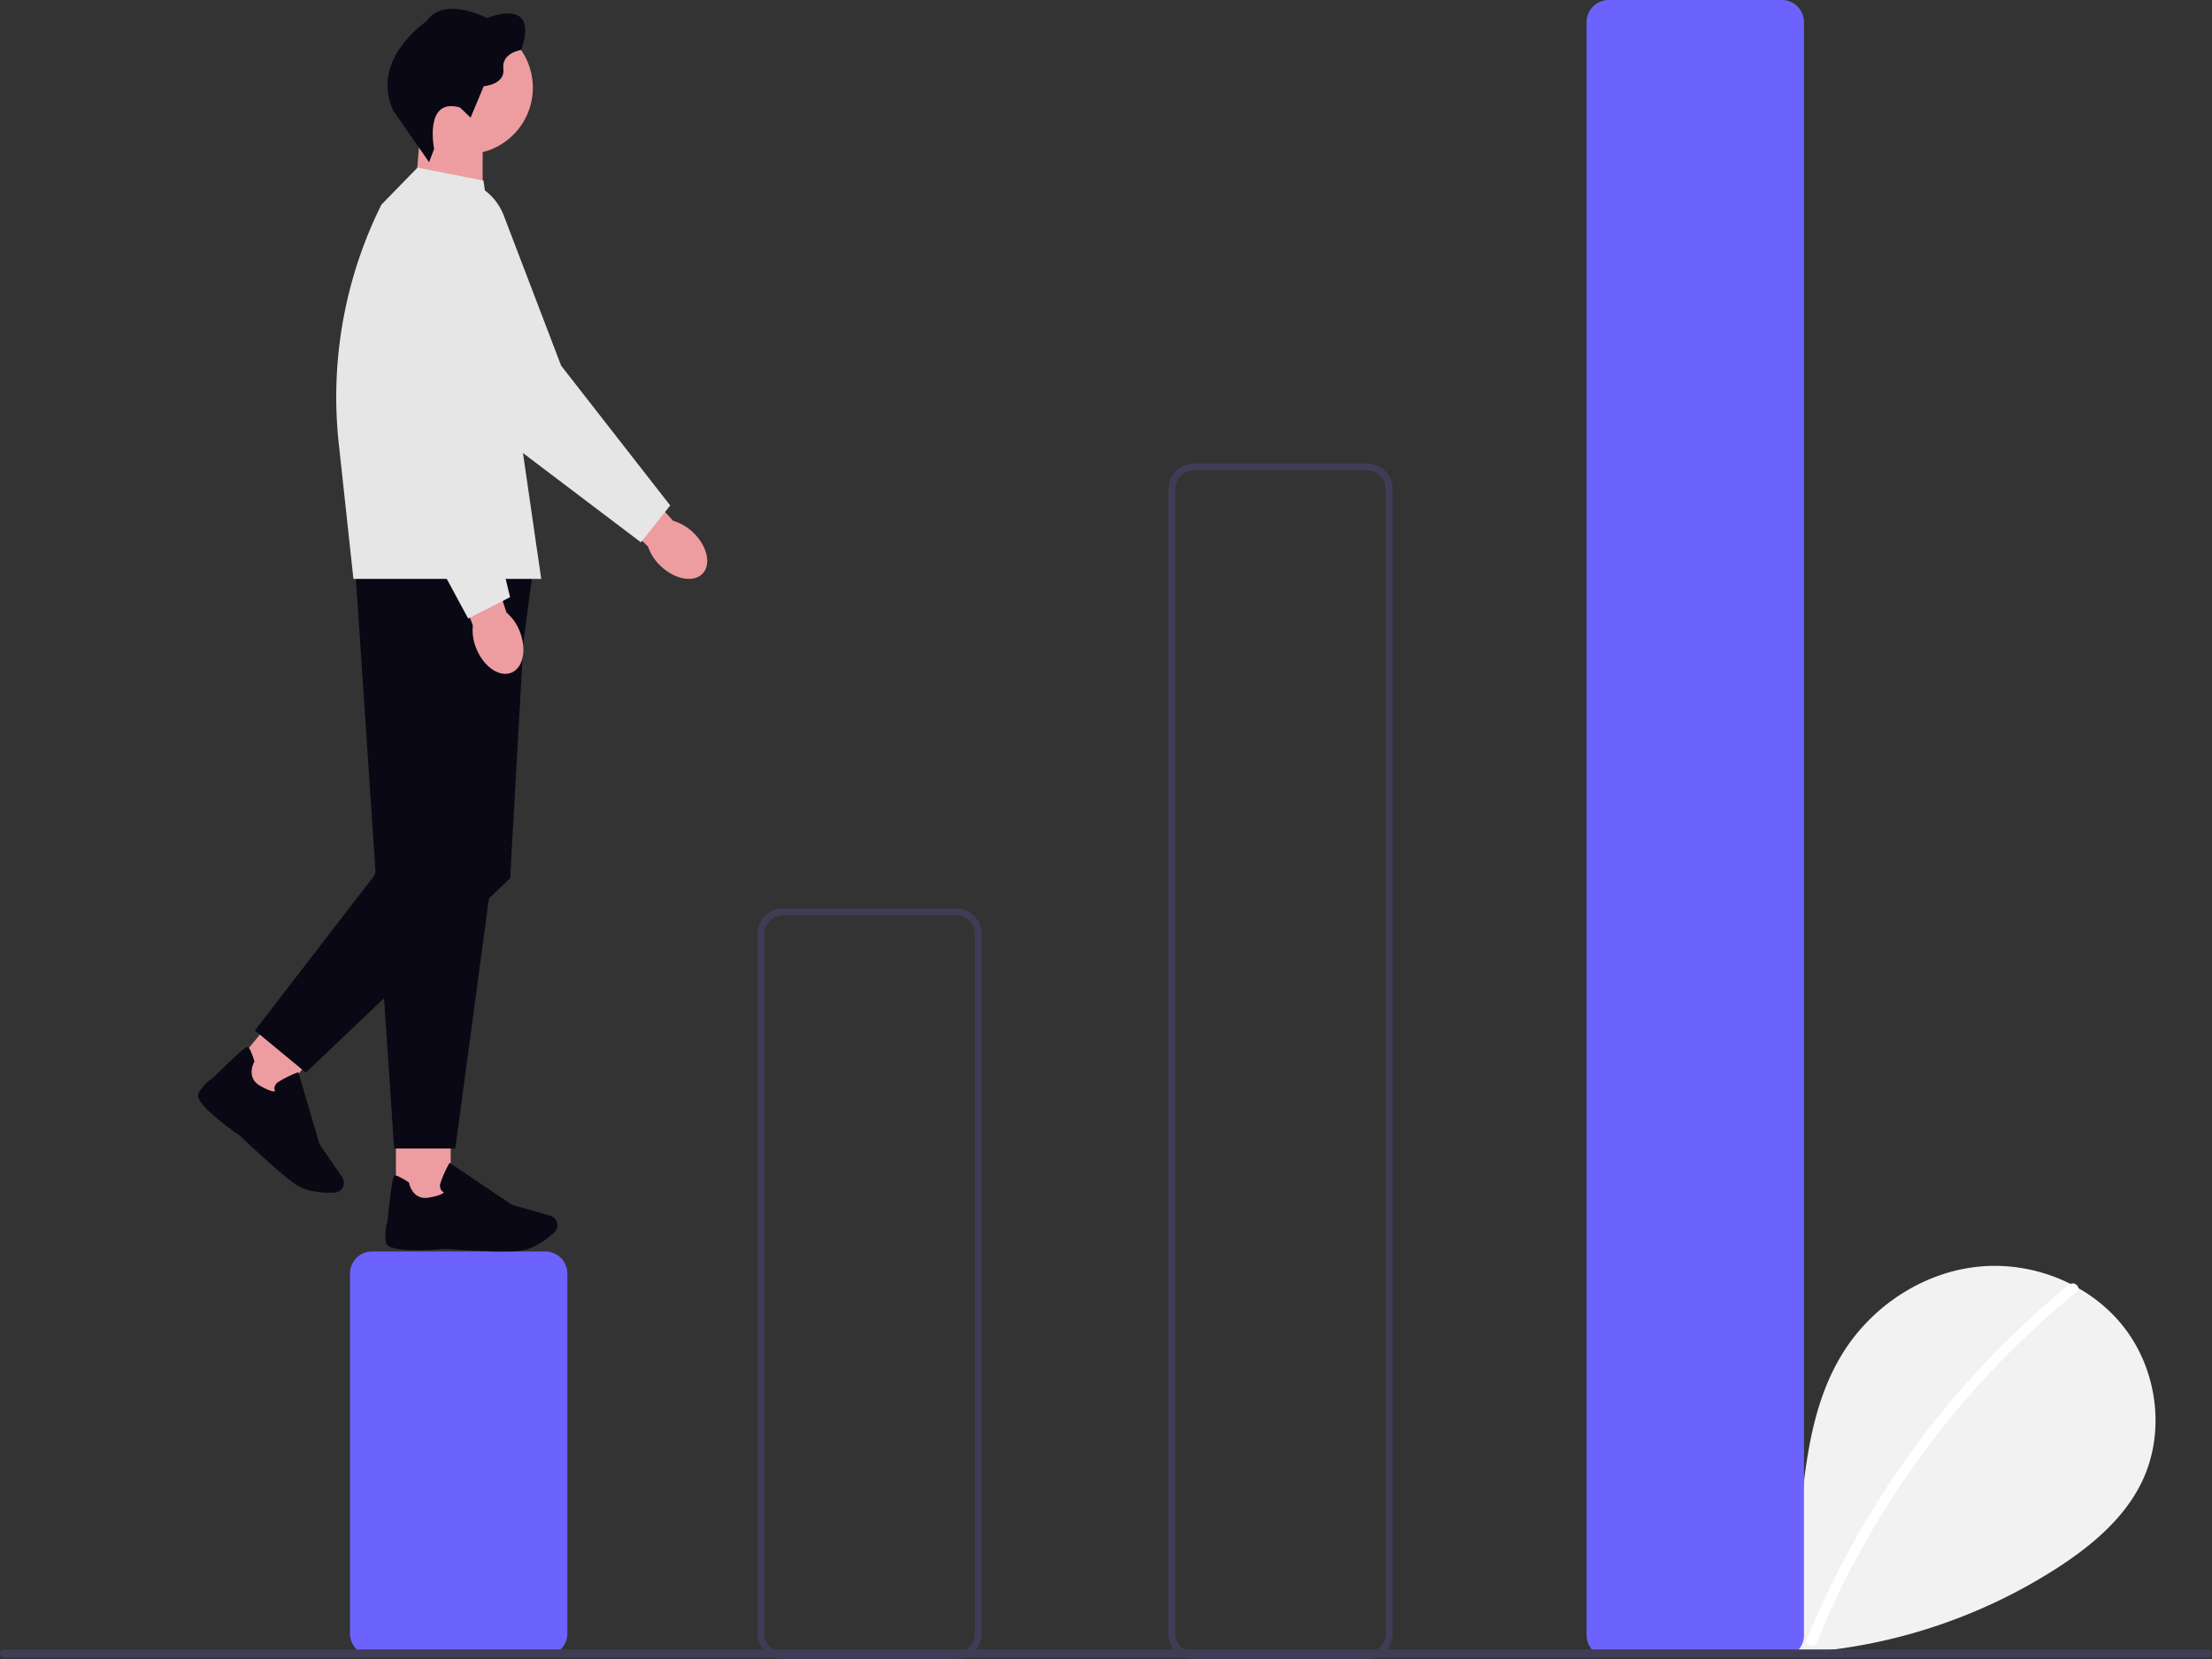 <svg xmlns="http://www.w3.org/2000/svg" width="800" height="600" viewBox="0 0 800 600" xmlns:xlink="http://www.w3.org/1999/xlink" role="img" artist="Katerina Limpitsouni" source="https://undraw.co/"><rect x="0" y="0" width="800" height="600" fill="#333333" stroke="none"/><g transform="translate(-560 -247)"><path d="M759.911,703.083c-9.071-7.665-14.58-19.773-13.135-31.56s10.394-22.623,22-25.126,24.841,4.426,28.367,15.766c1.94-21.863,4.177-44.642,15.8-63.26,10.525-16.858,28.754-28.921,48.511-31.079s40.558,5.993,52.879,21.586,15.338,38.263,6.709,56.166c-6.357,13.188-18.069,23-30.34,30.988a195.815,195.815,0,0,1-133.925,29.3" transform="translate(413.61 137.331)" fill="#f2f2f2"/><path d="M894.341,574.213A323.109,323.109,0,0,0,799.4,702.587c-.906,2.219,2.7,3.185,3.593.991a319.508,319.508,0,0,1,93.979-126.73C898.836,575.333,896.186,572.711,894.341,574.213Z" transform="translate(414.068 137.386)" fill="#fff"/><path d="M447.124,734.277H384.484a7.993,7.993,0,0,1-7.984-7.984V596.1a7.993,7.993,0,0,1,7.984-7.984h62.641a7.993,7.993,0,0,1,7.984,7.984V726.294A7.993,7.993,0,0,1,447.124,734.277Z" transform="translate(310.081 111.493)" fill="#6c63ff"/><path d="M568.353,758.559H505.712a9.222,9.222,0,0,1-9.212-9.212V496.328a9.222,9.222,0,0,1,9.212-9.212h62.641a9.222,9.222,0,0,1,9.212,9.212V749.347A9.222,9.222,0,0,1,568.353,758.559ZM505.712,489.572a6.763,6.763,0,0,0-6.755,6.755V749.347a6.763,6.763,0,0,0,6.755,6.755h62.641a6.763,6.763,0,0,0,6.755-6.755V496.328a6.763,6.763,0,0,0-6.755-6.755Z" transform="translate(337.471 88.44)" fill="#3f3d56"/><path d="M689.353,788.459H626.712a9.222,9.222,0,0,1-9.212-9.212V365.328a9.222,9.222,0,0,1,9.212-9.212h62.641a9.222,9.222,0,0,1,9.212,9.212v413.92A9.222,9.222,0,0,1,689.353,788.459ZM626.712,358.572a6.763,6.763,0,0,0-6.755,6.755v413.92A6.763,6.763,0,0,0,626.712,786h62.641a6.763,6.763,0,0,0,6.755-6.755V365.328a6.763,6.763,0,0,0-6.755-6.755Z" transform="translate(365.09 58.54)" fill="#3f3d56"/><path d="M811.254,819H748.613a7.993,7.993,0,0,1-7.984-7.984V227.6a7.993,7.993,0,0,1,7.984-7.984h62.641a7.993,7.993,0,0,1,7.984,7.984V811.018A7.993,7.993,0,0,1,811.254,819Z" transform="translate(393.194 27.384)" fill="#6c63ff"/><path d="M1073.7,708.242H276.628a1.466,1.466,0,1,1,0-2.932H1073.7a1.466,1.466,0,1,1,0,2.932Z" transform="translate(284.838 138.235)" fill="#3f3d56"/><g transform="translate(631.595 247)"><path d="M517.4,164.58h22.316v35.4L515.109,191.9Z" transform="translate(-436.758 -119.84)" fill="#ed9da0"/><ellipse cx="24.015" cy="24.015" rx="24.015" ry="24.015" transform="translate(70.338 10.826) rotate(-7)" fill="#ed9da0"/><path d="M466.9,319.455h0a17.355,17.355,0,0,0-7.234-4.246l-19.943-21.74-10.516,10.08,21.374,20.974a17.04,17.04,0,0,0,4.539,7.005c5.116,4.891,11.9,6.147,15.146,2.808s1.759-10-3.347-14.875H466.9Z" transform="translate(-287.801 -126.848)" fill="#ed9da0"/><path d="M543.182,303.815l-10.59,13.315-54.743-41.438-.047-.095-31.99-59.7a20.475,20.475,0,1,1,37.173-16.984l20.756,54.326L543.183,303.8v.019Z" transform="translate(-372.395 -120.995)" fill="#e6e6e6"/><path d="M560.07,156.929v.006Z" transform="translate(-435.646 -126.904)" fill="#ed9da0"/><path d="M14.09,49.606,11.7,54.146,1.144,34.087C-5.21,14.626,16.983,3.448,16.983,3.448,24.228-5.081,38.78,4.9,38.78,4.9,59.772.233,49.636,17.926,49.636,17.926s-7.158.158-7.158,5.948-7.8,5.391-7.8,5.391L28.564,39.96l-3.376-4.1c-12.549-5.314-11.1,13.749-11.1,13.749Z" transform="translate(65.376 6.347) rotate(-7)" fill="#090814"/><rect width="19.802" height="28.095" transform="translate(71.599 407.511)" fill="#ed9da0"/><path d="M529.428,594.055c-8.69,0-21.379-.908-21.476-.917-3.392.3-20.341,1.636-21.183-2.241a16.651,16.651,0,0,1,.53-7.8c1.636-16.2,2.241-16.388,2.6-16.492.58-.17,2.26.631,4.993,2.391l.17.114.038.2c.047.246,1.258,6.194,7,5.285,3.934-.624,5.206-1.494,5.617-1.919a2.419,2.419,0,0,1-1.04-.869,3.042,3.042,0,0,1-.217-2.536,40.091,40.091,0,0,1,3.043-6.837l.256-.454,22.5,15.184,13.9,3.972a3.556,3.556,0,0,1,2.318,2.051h0a3.584,3.584,0,0,1-.908,4.047c-2.524,2.269-7.547,6.153-12.8,6.638-1.4.133-3.253.18-5.333.18h0Z" transform="translate(-418.744 -141.446)" fill="#090814"/><rect width="19.802" height="28.095" transform="translate(27.027 399.666) rotate(-140.436)" fill="#ed9da0"/><path d="M599.206,564.065c-6.7-5.541-15.9-14.326-15.962-14.392-2.808-1.919-16.719-11.7-14.894-15.225a16.5,16.5,0,0,1,5.381-5.674c11.584-11.451,12.161-11.2,12.511-11.054.558.237,1.341,1.919,2.326,5.021l.057.189-.1.18c-.133.227-2.988,5.588,2.014,8.539,3.432,2.024,4.965,2.166,5.551,2.1a2.414,2.414,0,0,1-.246-1.341,3.049,3.049,0,0,1,1.449-2.09A40.232,40.232,0,0,1,604,526.99l.482-.189,7.659,26.043,8.18,11.924a3.588,3.588,0,0,1,.473,3.064h0a3.6,3.6,0,0,1-3.281,2.543c-3.385.145-9.731-.066-14.09-3.043-1.154-.8-2.608-1.938-4.218-3.26h0Z" transform="translate(-568.186 -139.039)" fill="#090814"/><path d="M559.02,319.1,529.544,538.344H507.435L492.7,319.1h66.326Z" transform="translate(-436.477 -122.965)" fill="#090814"/><path d="M535.766,436.265,492.7,492.142l18.43,15.224,73.909-70.3,6.6-117.971-13.217,11.816Z" transform="translate(-472.117 -119.446)" fill="#090814"/><path d="M545.916,188.41l20.893,144.053H498.887l-5.267-48.632a156.293,156.293,0,0,1,15.395-86.725l13.055-13.383,23.848,4.688Z" transform="translate(-442.662 -123.104)" fill="#e6e6e6"/><path d="M527.22,356.781h0a17.3,17.3,0,0,0-4.823-6.864l-9.129-28.068-13.759,4.812,10.732,27.944a16.941,16.941,0,0,0,1.219,8.265c2.619,6.563,8.275,10.525,12.615,8.839s5.74-8.369,3.121-14.932h.019Z" transform="translate(-410.816 -128.391)" fill="#ed9da0"/><path d="M556.777,337.49l-15.158,7.716L509,284.788v-.1L504.665,217.1a20.476,20.476,0,1,1,40.87,0l-3.66,58.035,14.9,62.364h0Z" transform="translate(-443.901 -121.516)" fill="#e6e6e6"/></g></g></svg>